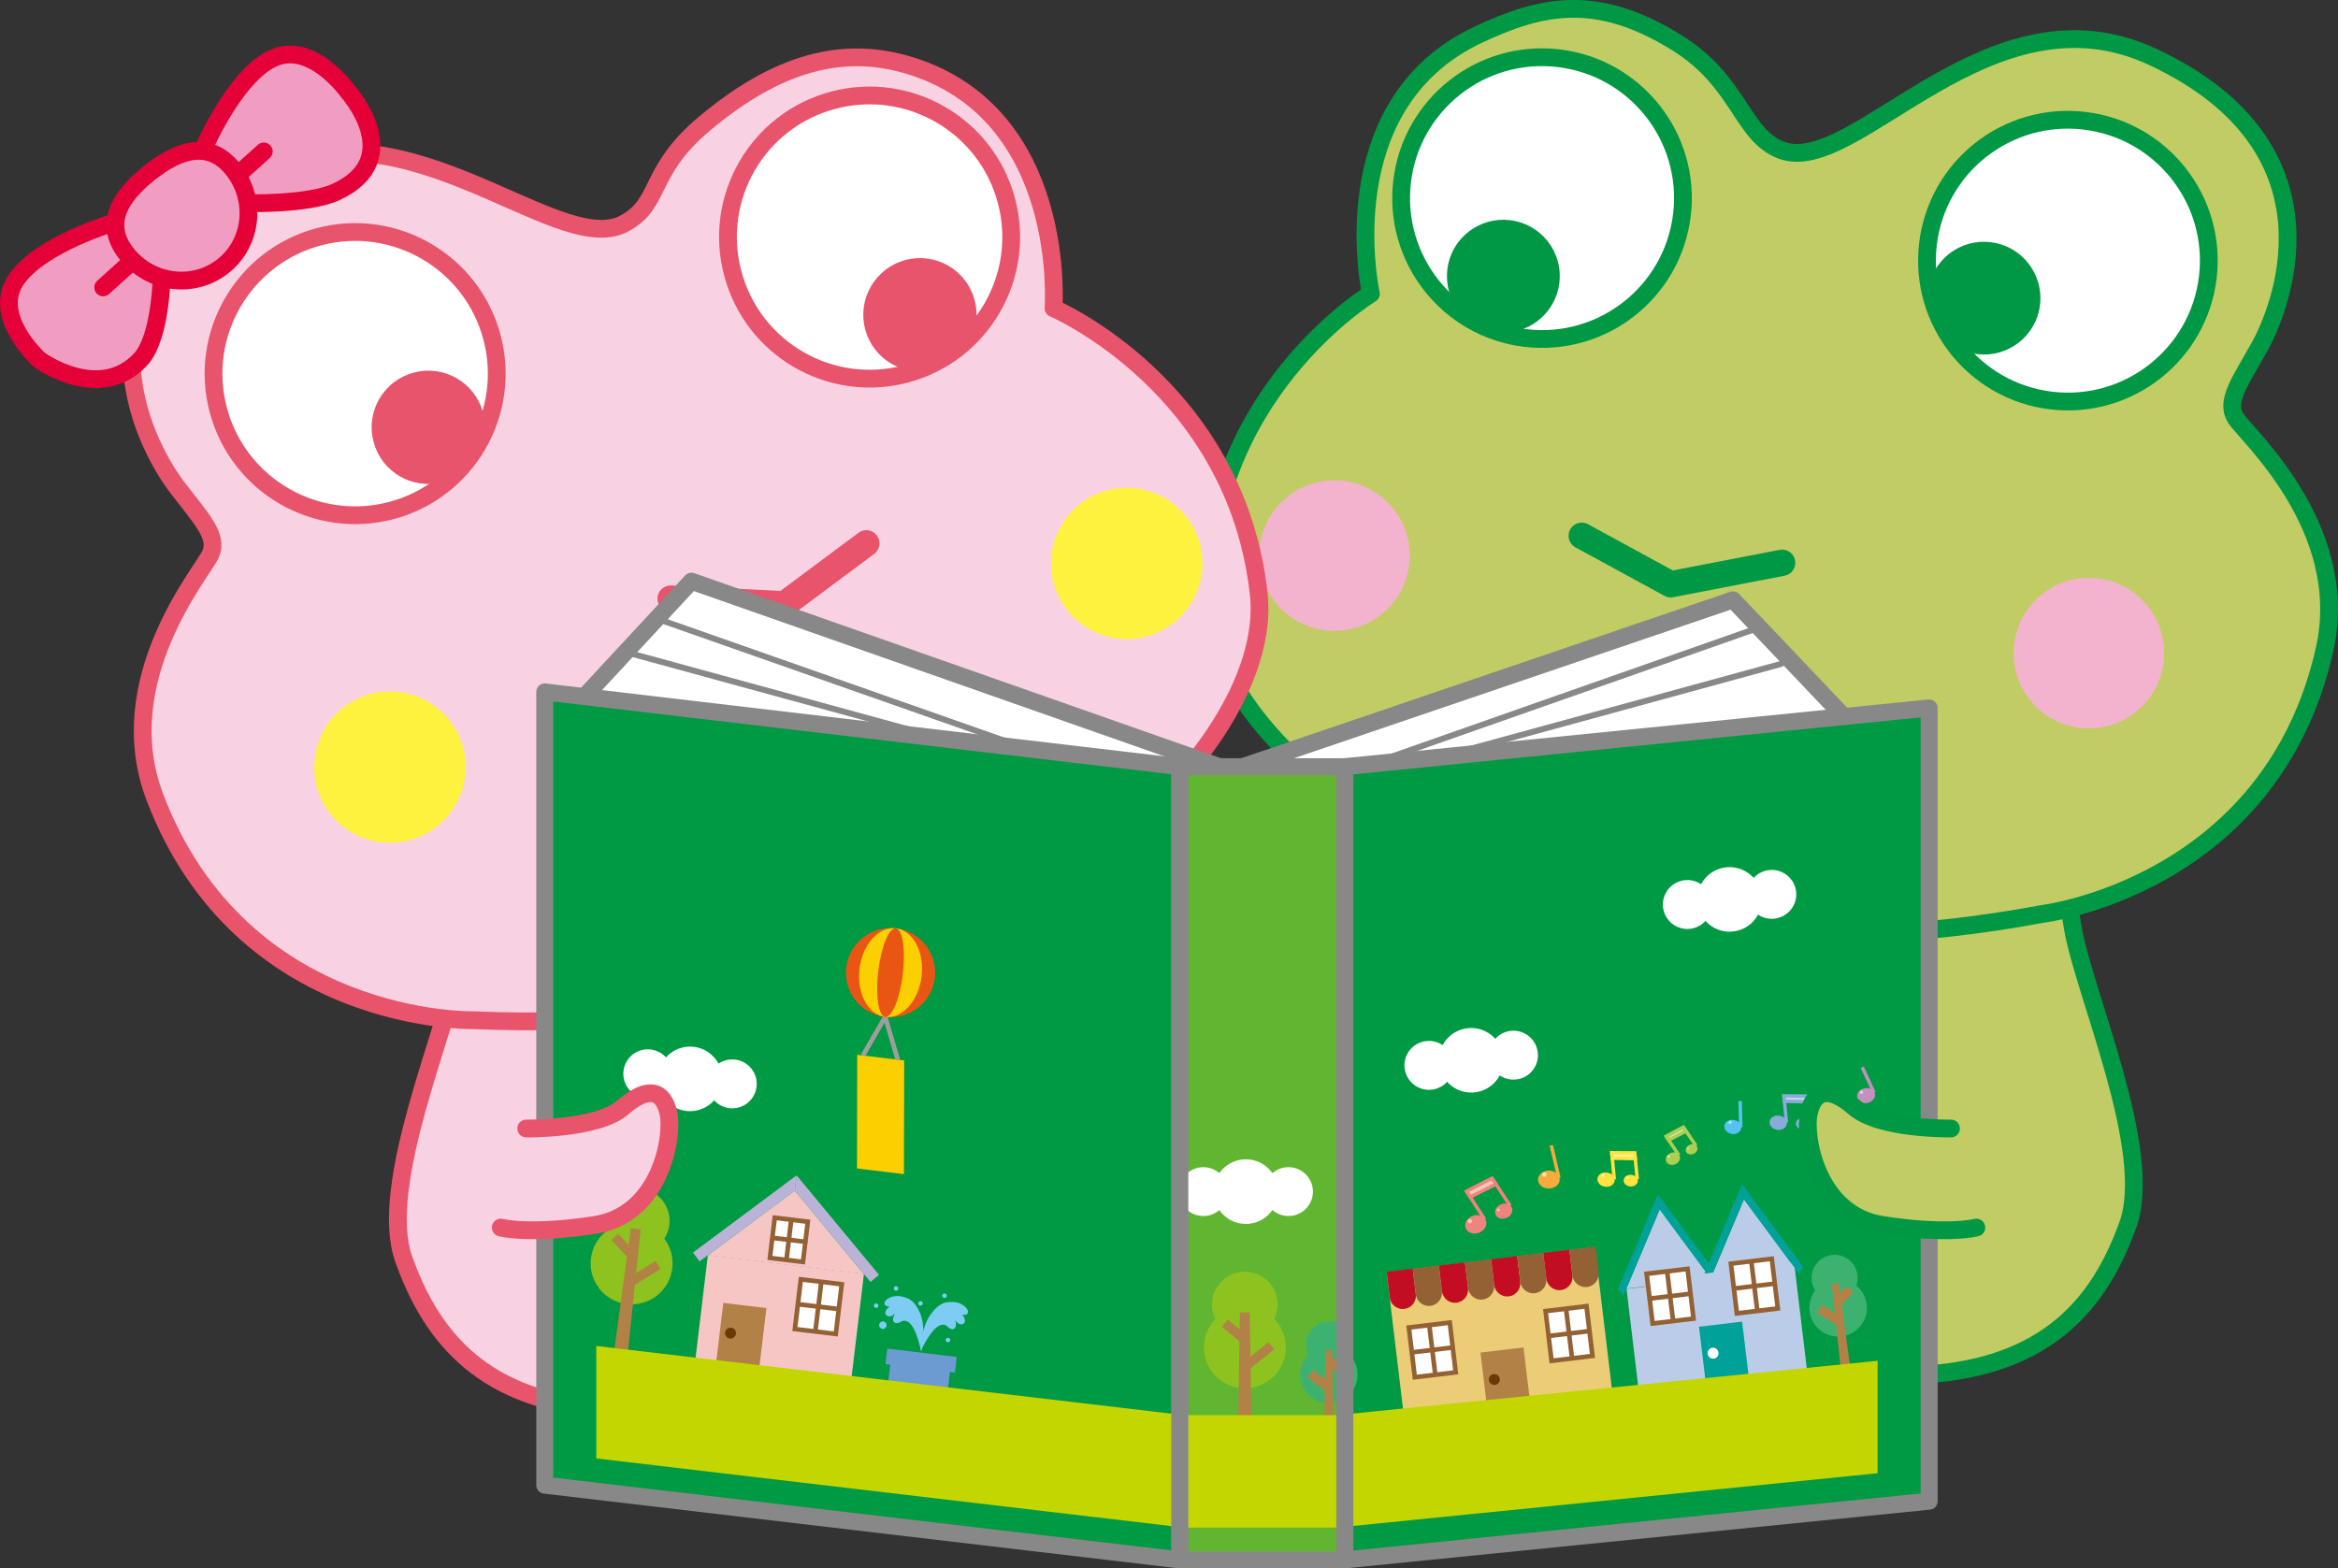 <?xml version="1.0" encoding="utf-8"?>
<!-- Generator: Adobe Illustrator 25.2.1, SVG Export Plug-In . SVG Version: 6.00 Build 0)  -->
<svg version="1.1" id="レイヤー_1" xmlns="http://www.w3.org/2000/svg" xmlns:xlink="http://www.w3.org/1999/xlink" x="0px"
	 y="0px" viewBox="0 0 326.34 218.97" style="enable-background:new 0 0 326.34 218.97;" xml:space="preserve">
<rect x="0" y="0" width="326.34" height="218.97" fill="#333333" stroke="none"/>
<style type="text/css">
	.st0{fill:#C1CC65;stroke:#009844;stroke-width:2.482;stroke-linecap:round;stroke-linejoin:round;}
	.st1{fill:#F8D2E2;stroke:#E8546B;stroke-width:2.482;stroke-linecap:round;stroke-linejoin:round;}
	.st2{fill:#FFFFFF;stroke:#009844;stroke-width:2.482;stroke-linecap:round;stroke-linejoin:round;}
	.st3{fill:#009844;stroke:#009844;stroke-width:2.482;stroke-linecap:round;stroke-linejoin:round;}
	.st4{fill:#F3B3CF;}
	.st5{fill:none;stroke:#009844;stroke-width:3.675;stroke-linecap:round;stroke-linejoin:round;}
	.st6{fill:#FFFFFF;stroke:#E8546B;stroke-width:2.482;stroke-linecap:round;stroke-linejoin:round;}
	.st7{fill:#E8546B;stroke:#E8546B;stroke-width:2.482;stroke-linecap:round;stroke-linejoin:round;}
	.st8{fill:#FFF23F;}
	.st9{fill:none;stroke:#E8546B;stroke-width:3.675;stroke-linecap:round;stroke-linejoin:round;}
	.st10{fill:#F09DC1;stroke:#E50038;stroke-width:2.482;stroke-linecap:round;stroke-linejoin:round;}
	.st11{fill:none;stroke:#E50038;stroke-width:2.482;stroke-linecap:round;stroke-linejoin:round;}
	.st12{fill:#FFFFFF;stroke:#888888;stroke-width:2.376;stroke-linecap:round;stroke-linejoin:round;}
	.st13{fill:none;stroke:#888888;stroke-width:0.838;stroke-linecap:round;stroke-linejoin:round;}
	.st14{fill:#60B630;}
	.st15{fill:#009944;stroke:#888888;stroke-width:2.376;stroke-linecap:round;stroke-linejoin:round;}
	.st16{fill:#F6C6C5;}
	.st17{fill:#BBB3D7;}
	.st18{fill:#FFFFFF;}
	.st19{fill:#946134;}
	.st20{fill:#B28146;}
	.st21{fill:#6A3906;}
	.st22{fill:#7DCCF3;}
	.st23{fill:#6C9BD2;}
	.st24{fill:#FCCF00;}
	.st25{fill:#9E9E9F;}
	.st26{fill:#E95513;}
	.st27{fill:#8DC21F;}
	.st28{fill:#EACD76;}
	.st29{fill:#C30D23;}
	.st30{fill:#3DB270;}
	.st31{fill:#BBCCE9;}
	.st32{fill:#00A199;}
	.st33{fill:#EE847D;}
	.st34{fill:#F7C6BD;}
	.st35{fill:#FFE33F;}
	.st36{fill:#FFF19F;}
	.st37{fill:#88ABDA;}
	.st38{fill:#C4D5ED;}
	.st39{fill:#AACF52;}
	.st40{fill:#D4E7A9;}
	.st41{fill:#F5AC3C;}
	.st42{fill:#FCE1B9;}
	.st43{fill:#C490BF;}
	.st44{fill:#E2C8DF;}
	.st45{fill:#54C3F1;}
	.st46{fill:#AAE1F8;}
	.st47{fill:#C3D600;}
	.st48{fill:none;stroke:#888888;stroke-width:2.376;stroke-linecap:round;stroke-linejoin:round;}
</style>
<g>
	<path class="st0" d="M286.23,110.98c0,0,1.54,9.24,3.08,18.47c1.54,9.24,11.44,31.17,7.7,41.55c-3.51,9.71-10,19.24-26.93,20.78
		c-16.93,1.54-36.17-2.31-42.32-12.31c-6.16-10-1.65-54.16-1.65-54.16L286.23,110.98z"/>
	<path class="st1" d="M67.15,115.84c0,0-1.54,9.23-3.08,18.47c-1.54,9.24-11.45,31.17-7.69,41.56c3.5,9.71,10,19.24,26.93,20.78
		c16.93,1.54,36.17-2.31,42.32-12.31c6.16-10,1.65-54.16,1.65-54.16L67.15,115.84z"/>
	<g>
		<g>
			<g>
				<path class="st0" d="M285.05,127.6c0,0,31.93-3.79,39.41-36.89c3.85-17.06-10.99-30.05-12.42-32.36c-1.43-2.3,0.6-5.04,3.3-9.84
					c2.7-4.79,12.61-27.67-14.79-40.54C277.62-2.8,259,24.76,248.71,20.99c-5.62-2.06-5.77-9.51-14.67-15.04
					c-11.21-6.96-18.93-5.24-27.74-1.09c-20.8,9.81-14.95,36.15-14.95,36.15s-23.56,14.32-22.63,43.34
					C169.43,106.78,214.21,140.81,285.05,127.6z"/>
				<path class="st2" d="M234.77,29.98c-1.29,10.79-11.07,18.49-21.85,17.21c-10.78-1.28-18.49-11.06-17.21-21.86
					c1.28-10.78,11.07-18.49,21.85-17.2C228.35,9.41,236.05,19.2,234.77,29.98z"/>
				<path class="st2" d="M308.17,38.71c-1.29,10.78-11.07,18.49-21.85,17.21c-10.78-1.28-18.49-11.07-17.21-21.86
					c1.28-10.78,11.06-18.49,21.85-17.2C301.75,18.14,309.45,27.93,308.17,38.71z"/>
				<path class="st3" d="M283.52,42.41c-0.43,3.64-3.74,6.23-7.37,5.8c-3.64-0.43-6.24-3.73-5.81-7.37c0.43-3.64,3.73-6.23,7.38-5.8
					C281.35,35.48,283.95,38.77,283.52,42.41z"/>
				<path class="st3" d="M216.43,39.33c-0.43,3.64-3.73,6.24-7.37,5.81c-3.64-0.43-6.24-3.73-5.81-7.37
					c0.43-3.64,3.73-6.23,7.37-5.8C214.26,32.4,216.86,35.69,216.43,39.33z"/>
				<path class="st4" d="M196.7,78.8c-0.69,5.76-5.91,9.88-11.68,9.2c-5.76-0.69-9.88-5.92-9.19-11.68
					c0.68-5.76,5.91-9.88,11.67-9.19C193.27,67.82,197.39,73.04,196.7,78.8z"/>
				<path class="st4" d="M302,92.42c-0.68,5.76-5.91,9.88-11.67,9.19c-5.76-0.69-9.88-5.91-9.19-11.67
					c0.69-5.77,5.91-9.88,11.67-9.2C298.57,81.43,302.69,86.65,302,92.42z"/>
				<polyline class="st5" points="220.78,74.8 233.2,81.57 248.75,78.57 				"/>
			</g>
		</g>
	</g>
	<g>
		<g>
			<path class="st1" d="M66.06,142.43c0,0-32.31,0.75-44.44-31.13c-6.25-16.43,6.68-31.46,7.78-33.95c1.1-2.49-1.31-4.93-4.67-9.32
				c-3.36-4.38-16.46-25.75,8.97-42.43c21.3-13.97,43.72,10.82,53.43,5.61c5.3-2.84,3.17-7.23,11.25-13.99
				c10.17-8.51,19.32-10.94,28.67-8.05c22.08,6.82,20,33.86,20,33.86s25.46,10.92,28.65,39.92
				C178.16,105.34,138.42,145.54,66.06,142.43z"/>
			<path class="st6" d="M102.28,38.16C105.08,48.72,115.9,55,126.45,52.2c10.55-2.8,16.83-13.63,14.03-24.18
				c-2.8-10.54-13.63-16.83-24.18-14.03C105.75,16.79,99.47,27.62,102.28,38.16z"/>
			<path class="st6" d="M30.47,57.24c2.8,10.55,13.63,16.83,24.18,14.03c10.54-2.8,16.83-13.63,14.02-24.19
				c-2.8-10.54-13.63-16.83-24.18-14.02C33.95,35.87,27.67,46.7,30.47,57.24z"/>
			<path class="st7" d="M53.34,61.37c0.94,3.56,4.6,5.68,8.15,4.73c3.56-0.95,5.68-4.6,4.74-8.16c-0.95-3.56-4.6-5.68-8.16-4.72
				C54.51,54.16,52.39,57.81,53.34,61.37z"/>
			<path class="st7" d="M121.96,45.66c0.94,3.55,4.6,5.68,8.16,4.73c3.56-0.94,5.68-4.6,4.73-8.16c-0.94-3.56-4.59-5.68-8.15-4.73
				C123.14,38.45,121.02,42.1,121.96,45.66z"/>
			<path class="st8" d="M147.06,81.36c1.5,5.63,7.29,8.99,12.92,7.5c5.64-1.5,9-7.29,7.5-12.92c-1.5-5.64-7.28-8.99-12.92-7.49
				C148.92,69.94,145.56,75.72,147.06,81.36z"/>
			<path class="st8" d="M44.22,109.81c1.5,5.64,7.28,8.99,12.92,7.49c5.64-1.5,8.99-7.28,7.5-12.92c-1.5-5.64-7.28-8.99-12.92-7.5
				C46.07,98.39,42.72,104.17,44.22,109.81z"/>
			<polyline class="st9" points="120.92,75.86 109.51,84.36 93.61,83.58 			"/>
		</g>
		<g>
			<path class="st10" d="M48.56,12.77c0,0-5.21-7.35-10.7-4.52c-5.49,2.82-9.74,13.18-9.74,13.18l6.08,6.93c0,0,8.77,0.26,12.7-1.56
				C56.97,22.15,48.56,12.77,48.56,12.77z"/>
			<path class="st10" d="M5.51,50.25c0,0-6.71-6-3.3-11.13c3.42-5.14,14.18-8.2,14.18-8.2l6.21,6.81c0,0-0.02,9.28-2.98,12.45
				C13.87,56.34,5.51,50.25,5.51,50.25z"/>
			<path class="st10" d="M17.69,35.46c3.33,4.19,9.36,4.95,13.46,1.68c4.1-3.26,4.72-9.3,1.38-13.5c-3.33-4.19-7.61-2.74-11.71,0.52
				C16.72,27.43,14.35,31.27,17.69,35.46z"/>
			<line class="st11" x1="36.82" y1="21.14" x2="33.34" y2="24.27"/>
			<line class="st11" x1="17.87" y1="36.99" x2="14.4" y2="40.12"/>
		</g>
	</g>
	<g>
		<g>
			<polygon class="st12" points="77.5,101.64 96.51,81.14 171.81,107.6 241.89,83.75 263.14,106.11 169.95,116.55 			"/>
			<line class="st13" x1="91.67" y1="86.36" x2="166.97" y2="112.82"/>
			<line class="st13" x1="87.94" y1="91.2" x2="166.97" y2="112.82"/>
			<line class="st13" x1="244.87" y1="87.85" x2="169.57" y2="114.31"/>
			<line class="st13" x1="248.6" y1="92.69" x2="169.57" y2="114.31"/>
		</g>
		<g>
			<rect x="164.68" y="107.04" class="st14" width="23.03" height="110.74"/>
			<polygon class="st15" points="269.27,209.58 187.71,217.78 187.71,107.04 269.27,98.84 			"/>
			<polygon class="st15" points="164.68,217.78 76.04,207.34 76.04,96.6 164.68,107.04 			"/>
		</g>
		<g>
			<g>
				<g>
					
						<rect x="101.23" y="173.1" transform="matrix(0.119 -0.993 0.993 0.119 -86.928 270.161)" class="st16" width="15.12" height="21.94"/>
					<polygon class="st16" points="120.58,177.87 98.8,175.25 110.94,166.23 					"/>
				</g>
				<polygon class="st17" points="121.51,178.97 110.94,166.23 111.19,164.09 122.69,177.98 				"/>
				<polygon class="st17" points="97.64,176.1 110.94,166.23 111.19,164.09 96.73,174.87 				"/>
				<g>
					<g>
						
							<rect x="110.73" y="179.55" transform="matrix(0.119 -0.993 0.993 0.119 -80.456 274.212)" class="st18" width="6.99" height="5.75"/>
						<path class="st19" d="M116.94,186.59l-6.35-0.76l0.91-7.58l6.35,0.77L116.94,186.59L116.94,186.59z M111.31,185.27l5.07,0.61
							l0.76-6.3l-5.07-0.61L111.31,185.27L111.31,185.27z"/>
					</g>
					<polygon class="st19" points="114.13,185.93 113.49,185.85 114.32,178.91 114.96,178.99 114.13,185.93 					"/>
					<g>
						<line class="st18" x1="111.37" y1="182.08" x2="117.08" y2="182.76"/>
						<polygon class="st19" points="117.04,183.08 111.33,182.4 111.41,181.76 117.12,182.44 117.04,183.08 						"/>
					</g>
				</g>
				<g>
					<g>
						
							<rect x="107.28" y="170.77" transform="matrix(0.119 -0.993 0.993 0.119 -74.896 261.741)" class="st18" width="5.65" height="4.65"/>
						<path class="st19" d="M112.36,176.53l-5.25-0.63l0.75-6.25l5.25,0.63L112.36,176.53L112.36,176.53z M107.82,175.34l3.98,0.48
							l0.6-4.97l-3.98-0.48L107.82,175.34L107.82,175.34z"/>
					</g>
					<polygon class="st19" points="110.09,175.94 109.45,175.86 110.12,170.25 110.77,170.33 110.09,175.94 					"/>
					<g>
						<line class="st18" x1="107.8" y1="172.82" x2="112.41" y2="173.37"/>
						<polygon class="st19" points="112.38,173.69 107.76,173.14 107.84,172.49 112.45,173.05 112.38,173.69 						"/>
					</g>
				</g>
				
					<rect x="99.1" y="183.63" transform="matrix(0.119 -0.993 0.993 0.119 -94.214 267.104)" class="st20" width="8.71" height="6.06"/>
				<path class="st21" d="M101.2,186.03c0.05-0.42,0.44-0.72,0.86-0.67c0.42,0.05,0.72,0.43,0.66,0.85
					c-0.05,0.42-0.43,0.72-0.85,0.67C101.45,186.82,101.15,186.45,101.2,186.03z"/>
			</g>
			<path class="st22" d="M128.58,188.7c-0.46-2.14-1.35-4.9-2.79-4.21c-0.48,0.44-1.66,0.36-0.87-1.11
				c-0.91,0.97-2.08-0.03-0.75-0.95c-1.71-0.14-0.11-2.03,2.03-1.34c0.58,0.19,1.46,0.39,2.24,2.28
				C129.21,185.26,128.84,187.73,128.58,188.7z"/>
			<path class="st22" d="M128.52,188.6c0.96-1.97,2.47-4.44,3.71-3.43c0.37,0.55,1.53,0.74,1.11-0.87c0.65,1.16,2.03,0.46,0.96-0.75
				c1.69,0.28,0.59-1.94-1.65-1.78c-0.61,0.04-1.51,0.04-2.71,1.68C128.72,185.11,128.5,187.6,128.52,188.6z"/>
			<path class="st22" d="M123.75,185.07c-0.04,0.29-0.3,0.49-0.58,0.46c-0.29-0.04-0.49-0.29-0.46-0.58
				c0.04-0.29,0.3-0.49,0.58-0.46C123.58,184.52,123.79,184.78,123.75,185.07z"/>
			<path class="st22" d="M125.38,179.92c-0.02,0.18-0.18,0.3-0.35,0.28c-0.17-0.03-0.3-0.18-0.28-0.36c0.02-0.18,0.18-0.3,0.36-0.28
				C125.27,179.59,125.4,179.75,125.38,179.92z"/>
			<path class="st22" d="M122.61,182.32c-0.02,0.17-0.18,0.3-0.35,0.28c-0.17-0.02-0.3-0.18-0.28-0.35c0.02-0.18,0.18-0.3,0.35-0.28
				C122.5,181.98,122.62,182.14,122.61,182.32z"/>
			<path class="st22" d="M132.63,187.12c-0.02,0.17-0.18,0.3-0.35,0.28c-0.17-0.02-0.3-0.18-0.28-0.35c0.02-0.18,0.18-0.3,0.35-0.28
				C132.53,186.78,132.65,186.94,132.63,187.12z"/>
			<path class="st22" d="M132.16,180.93c-0.02,0.17-0.18,0.3-0.36,0.28c-0.18-0.02-0.3-0.18-0.28-0.35c0.02-0.18,0.18-0.3,0.35-0.28
				C132.05,180.59,132.18,180.75,132.16,180.93z"/>
			<path class="st22" d="M128.8,182c-0.02,0.18-0.18,0.3-0.35,0.28c-0.17-0.02-0.3-0.18-0.28-0.35c0.02-0.17,0.18-0.3,0.35-0.28
				C128.7,181.67,128.82,181.83,128.8,182z"/>
			<g>
				
					<rect x="126.66" y="188.22" transform="matrix(0.119 -0.993 0.993 0.119 -78.069 296.87)" class="st23" width="3.17" height="8.4"/>
				
					<rect x="127.45" y="185.06" transform="matrix(0.119 -0.993 0.993 0.119 -75.344 294.99)" class="st23" width="2.19" height="9.77"/>
			</g>
			<g>
				<polygon class="st24" points="119.62,163.13 126.17,163.92 126.21,148.05 119.65,147.26 				"/>
				<polygon class="st25" points="125,148.03 123.46,142.79 120.73,147.52 120.17,147.19 123.66,141.16 125.62,147.85 125,148.03 
									"/>
				<g>
					<path class="st26" d="M130.49,136.53c-0.41,3.42-3.51,5.85-6.93,5.44c-3.41-0.41-5.85-3.51-5.44-6.92
						c0.41-3.42,3.51-5.85,6.92-5.44C128.46,130.02,130.9,133.12,130.49,136.53z"/>
					<path class="st24" d="M128.64,136.31c-0.41,3.42-2.69,5.95-5.08,5.66c-2.39-0.29-4-3.29-3.59-6.71
						c0.41-3.41,2.68-5.95,5.08-5.66C127.44,129.89,129.05,132.9,128.64,136.31z"/>
					<path class="st26" d="M126.02,135.99c-0.41,3.42-1.51,6.09-2.46,5.98c-0.94-0.11-1.38-2.97-0.97-6.39
						c0.41-3.41,1.51-6.09,2.45-5.97C125.99,129.72,126.43,132.58,126.02,135.99z"/>
				</g>
			</g>
			<g>
				<path class="st18" d="M93.81,150.32c-0.23,1.87-1.92,3.2-3.8,2.98c-1.87-0.22-3.21-1.93-2.98-3.8c0.23-1.87,1.92-3.21,3.79-2.98
					C92.7,146.74,94.04,148.44,93.81,150.32z"/>
				<path class="st18" d="M105.6,151.73c-0.23,1.87-1.93,3.21-3.8,2.98c-1.87-0.23-3.21-1.92-2.98-3.8c0.22-1.87,1.92-3.2,3.8-2.98
					C104.49,148.16,105.83,149.86,105.6,151.73z"/>
				<path class="st18" d="M100.79,151.16c-0.3,2.47-2.54,4.23-5.01,3.94c-2.47-0.29-4.24-2.54-3.94-5.01
					c0.29-2.47,2.54-4.23,5.01-3.94C99.33,146.44,101.09,148.68,100.79,151.16z"/>
			</g>
			<g>
				<path class="st27" d="M93.84,177.06c-0.37,3.14-3.22,5.37-6.36,5c-3.14-0.37-5.38-3.22-5-6.36c0.38-3.14,3.23-5.38,6.36-5
					C91.98,171.08,94.22,173.92,93.84,177.06z"/>
				<path class="st27" d="M93.43,170.99c-0.3,2.51-2.59,4.31-5.11,4.01c-2.51-0.3-4.31-2.59-4.01-5.1c0.3-2.52,2.59-4.31,5.1-4.01
					C91.94,166.19,93.74,168.47,93.43,170.99z"/>
				<polygon class="st20" points="87.61,189.14 85.68,188.91 88.06,171.47 89.42,171.63 				"/>
				<polygon class="st20" points="87.82,175.77 85.34,173.12 86.28,172.25 88.76,174.9 87.82,175.77 				"/>
				<polygon class="st20" points="88.18,179.65 87.5,178.55 91.52,176.05 92.2,177.15 88.18,179.65 				"/>
			</g>
		</g>
		<g>
			<g>
				<g>
					
						<rect x="194.72" y="175.73" transform="matrix(0.993 -0.119 0.119 0.993 -20.723 26.272)" class="st28" width="29.28" height="21.44"/>
				</g>
				<g>
					<g>
						
							<rect x="216.13" y="182.68" transform="matrix(0.993 -0.119 0.119 0.993 -20.63 27.433)" class="st18" width="5.75" height="6.99"/>
						<path class="st19" d="M222.64,189.58l-6.35,0.76l-0.91-7.58l6.35-0.76L222.64,189.58L222.64,189.58z M216.85,189.63l5.07-0.61
							l-0.76-6.3l-5.07,0.61L216.85,189.63L216.85,189.63z"/>
					</g>
					<polygon class="st19" points="219.74,189.6 219.11,189.68 218.27,182.74 218.91,182.66 219.74,189.6 					"/>
					<g>
						<line class="st18" x1="216.16" y1="186.52" x2="221.86" y2="185.83"/>
						<polygon class="st19" points="221.9,186.15 216.19,186.83 216.12,186.2 221.82,185.51 221.9,186.15 						"/>
					</g>
				</g>
				<g>
					<g>
						
							<rect x="197.04" y="184.97" transform="matrix(0.993 -0.119 0.119 0.993 -21.039 25.174)" class="st18" width="5.75" height="6.99"/>
						<path class="st19" d="M203.55,191.87l-6.35,0.76l-0.91-7.58l6.35-0.76L203.55,191.87L203.55,191.87z M197.76,191.92l5.07-0.61
							l-0.75-6.3l-5.07,0.61L197.76,191.92L197.76,191.92z"/>
					</g>
					<polygon class="st19" points="200.66,191.9 200.02,191.97 199.18,185.03 199.82,184.96 200.66,191.9 					"/>
					<g>
						<line class="st18" x1="202.77" y1="188.12" x2="197.06" y2="188.81"/>
						<polygon class="st19" points="202.81,188.44 197.1,189.12 197.02,188.49 202.74,187.8 202.81,188.44 						"/>
					</g>
				</g>
				
					<rect x="207.13" y="188.41" transform="matrix(0.993 -0.119 0.119 0.993 -21.454 26.39)" class="st20" width="6.05" height="8.71"/>
				<path class="st21" d="M207.82,192.68c-0.05-0.42,0.25-0.8,0.67-0.85c0.42-0.05,0.8,0.25,0.85,0.67c0.05,0.42-0.25,0.8-0.66,0.85
					C208.25,193.4,207.87,193.1,207.82,192.68z"/>
			</g>
			<path class="st29" d="M197.19,177.11l0.43,3.59c0.12,1-0.6,1.92-1.6,2.04c-1,0.12-1.92-0.6-2.04-1.6l-0.43-3.59L197.19,177.11z"
				/>
			<path class="st19" d="M200.83,176.68l0.43,3.59c0.12,1-0.6,1.92-1.6,2.04c-1,0.12-1.92-0.6-2.04-1.6l-0.43-3.59L200.83,176.68z"
				/>
			<path class="st29" d="M204.48,176.24l0.43,3.59c0.12,1-0.6,1.92-1.6,2.04c-1,0.13-1.92-0.6-2.04-1.6l-0.43-3.59L204.48,176.24z"
				/>
			<path class="st19" d="M208.12,175.8l0.43,3.59c0.12,1-0.6,1.92-1.6,2.04c-1,0.12-1.92-0.6-2.04-1.6l-0.43-3.59L208.12,175.8z"/>
			<path class="st29" d="M211.77,175.36l0.43,3.59c0.12,1-0.6,1.92-1.6,2.04c-1,0.12-1.92-0.6-2.04-1.6l-0.43-3.59L211.77,175.36z"
				/>
			<path class="st19" d="M215.41,174.92l0.43,3.59c0.12,1-0.6,1.92-1.6,2.04c-1,0.12-1.92-0.6-2.04-1.61l-0.43-3.59L215.41,174.92z"
				/>
			<path class="st29" d="M219.06,174.48l0.43,3.59c0.12,1-0.61,1.92-1.61,2.04c-1,0.12-1.92-0.6-2.04-1.6l-0.43-3.59L219.06,174.48z
				"/>
			<path class="st19" d="M222.7,174.05l0.43,3.59c0.12,1-0.6,1.92-1.6,2.04c-1.01,0.12-1.92-0.6-2.04-1.6l-0.43-3.59L222.7,174.05z"
				/>
		</g>
		<g>
			<path class="st30" d="M252.59,183.06c0.26,2.2,2.26,3.77,4.46,3.51c2.2-0.27,3.77-2.26,3.51-4.46c-0.27-2.2-2.27-3.77-4.47-3.51
				C253.89,178.86,252.33,180.85,252.59,183.06z"/>
			<path class="st30" d="M252.88,178.8c0.21,1.77,1.82,3.02,3.58,2.81c1.76-0.21,3.03-1.81,2.81-3.58
				c-0.21-1.77-1.81-3.03-3.58-2.82C253.93,175.43,252.67,177.03,252.88,178.8z"/>
			<polygon class="st20" points="256.97,191.53 258.32,191.37 256.65,179.13 255.69,179.25 			"/>
			<polygon class="st20" points="256.96,182.29 256.02,181.41 257.75,179.55 258.7,180.43 256.96,182.29 			"/>
			<polygon class="st20" points="256.47,185.04 253.64,183.28 254.32,182.19 257.15,183.94 256.47,185.04 			"/>
		</g>
		<g>
			<g>
				<g>
					
						<rect x="227.88" y="179.14" transform="matrix(0.993 -0.119 0.119 0.993 -20.57 29.173)" class="st31" width="11.84" height="15.12"/>
					<polygon class="st31" points="238.78,178.48 227.02,179.9 231.66,168.85 					"/>
				</g>
				<polygon class="st32" points="239.46,179.39 231.66,168.85 231.4,166.72 239.89,178.22 				"/>
				<polygon class="st32" points="226.58,180.93 231.66,168.85 231.4,166.72 225.88,179.9 				"/>
				<g>
					<polygon class="st31" points="250.54,177.07 238.78,178.48 243.42,167.44 					"/>
				</g>
				<polygon class="st32" points="238.33,179.52 243.42,167.44 243.16,165.3 237.63,178.48 				"/>
			</g>
			
				<rect x="235.71" y="177.09" transform="matrix(0.993 -0.119 0.119 0.993 -20.337 30.372)" class="st31" width="15.74" height="15.99"/>
			<polygon class="st32" points="251.22,177.98 243.42,167.44 243.16,165.3 251.65,176.8 			"/>
			<g>
				<g>
					
						<rect x="242" y="176.05" transform="matrix(0.993 -0.119 0.119 0.993 -19.613 30.392)" class="st18" width="5.75" height="6.99"/>
					<path class="st19" d="M248.5,182.96l-6.35,0.76l-0.91-7.58l6.35-0.76L248.5,182.96L248.5,182.96z M242.72,183l5.07-0.61
						l-0.76-6.3l-5.07,0.61L242.72,183L242.72,183z"/>
				</g>
				<polygon class="st19" points="245.61,182.98 244.97,183.05 244.13,176.11 244.77,176.04 245.61,182.98 				"/>
				<g>
					<line class="st18" x1="242.02" y1="179.89" x2="247.72" y2="179.2"/>
					<polygon class="st19" points="247.77,179.52 242.06,180.21 241.98,179.57 247.69,178.89 247.77,179.52 					"/>
				</g>
			</g>
			<g>
				<g>
					
						<rect x="230.24" y="177.46" transform="matrix(0.993 -0.119 0.119 0.993 -19.858 28.994)" class="st18" width="5.75" height="6.99"/>
					<path class="st19" d="M236.74,184.37l-6.35,0.76l-0.91-7.58l6.35-0.76L236.74,184.37L236.74,184.37z M230.96,184.42l5.07-0.61
						l-0.76-6.3l-5.07,0.61L230.96,184.42L230.96,184.42z"/>
				</g>
				<polygon class="st19" points="233.85,184.39 233.21,184.47 232.38,177.52 233.02,177.45 233.85,184.39 				"/>
				<g>
					<line class="st18" x1="230.26" y1="181.3" x2="235.97" y2="180.61"/>
					<polygon class="st19" points="236.01,180.93 230.3,181.62 230.22,180.98 235.93,180.3 236.01,180.93 					"/>
				</g>
			</g>
			
				<rect x="237.67" y="184.74" transform="matrix(0.993 -0.119 0.119 0.993 -20.84 30.065)" class="st32" width="6.06" height="8.71"/>
			<path class="st18" d="M238.36,189.01c-0.05-0.42,0.25-0.8,0.66-0.85c0.42-0.05,0.8,0.25,0.85,0.67c0.05,0.42-0.25,0.8-0.67,0.85
				C238.79,189.73,238.41,189.44,238.36,189.01z"/>
		</g>
		<g>
			<g>
				<path class="st33" d="M207.41,170.4c0.24,0.65-0.2,1.41-0.98,1.7c-0.78,0.29-1.62,0.01-1.86-0.64c-0.25-0.65,0.2-1.41,0.98-1.7
					C206.34,169.46,207.17,169.75,207.41,170.4z"/>
				<polygon class="st33" points="207.03,170.37 204.49,166.44 204.9,166.18 207.43,170.1 207.03,170.37 				"/>
				<path class="st33" d="M211.03,168.6c0.22,0.52-0.11,1.16-0.74,1.43c-0.63,0.27-1.32,0.06-1.54-0.46
					c-0.22-0.52,0.11-1.16,0.74-1.43C210.12,167.88,210.81,168.08,211.03,168.6z"/>
				<polygon class="st33" points="210.59,168.48 208.05,164.61 208.45,164.35 210.99,168.22 210.59,168.48 				"/>
				<g>
					<polygon class="st34" points="204.69,166.32 208.25,164.48 208.8,165.32 205.22,167.11 					"/>
					<path class="st33" d="M205.13,167.42l-0.79-1.19l3.99-2.05l0.82,1.24L205.13,167.42L205.13,167.42z M205.04,166.41l0.26,0.39
						l3.15-1.57l-0.28-0.43L205.04,166.41L205.04,166.41z"/>
				</g>
				<path class="st34" d="M205.41,170.31c0.1,0.14,0.07,0.33-0.07,0.42c-0.13,0.1-0.32,0.07-0.42-0.06
					c-0.1-0.14-0.07-0.33,0.07-0.42C205.12,170.14,205.31,170.17,205.41,170.31z"/>
				<path class="st34" d="M209.3,168.81c0.06,0.09,0.04,0.21-0.05,0.27c-0.09,0.06-0.21,0.04-0.27-0.05
					c-0.06-0.08-0.04-0.21,0.04-0.27C209.11,168.7,209.23,168.72,209.3,168.81z"/>
			</g>
			<g>
				<path class="st35" d="M225.38,164.84c-0.07,0.55-0.66,0.93-1.33,0.84c-0.67-0.08-1.15-0.6-1.08-1.14
					c0.07-0.55,0.66-0.93,1.33-0.84C224.97,163.78,225.45,164.29,225.38,164.84z"/>
				<polygon class="st35" points="225.56,164.63 225.08,164.68 224.74,160.96 225.22,160.91 225.56,164.63 				"/>
				<path class="st35" d="M228.61,164.91c-0.04,0.45-0.51,0.78-1.06,0.74c-0.55-0.05-0.96-0.45-0.92-0.9
					c0.04-0.45,0.51-0.78,1.05-0.74C228.23,164.06,228.65,164.45,228.61,164.91z"/>
				<polygon class="st35" points="228.77,164.62 228.3,164.66 227.94,160.98 228.41,160.94 228.77,164.62 				"/>
				<g>
					<polygon class="st36" points="224.98,160.93 228.18,160.96 228.25,161.76 225.05,161.69 					"/>
					<path class="st35" d="M228.52,162l-3.69-0.07l-0.13-1.24l3.69,0.03L228.52,162L228.52,162z M225.27,161.46l2.72,0.05
						l-0.03-0.31l-2.71-0.02L225.27,161.46L225.27,161.46z"/>
				</g>
				<path class="st36" d="M224,164.03c0.02,0.13-0.07,0.26-0.2,0.28c-0.13,0.02-0.26-0.07-0.28-0.21c-0.02-0.13,0.07-0.25,0.2-0.27
					C223.85,163.8,223.98,163.9,224,164.03z"/>
				<path class="st36" d="M227.31,164.41c0.01,0.08-0.05,0.16-0.13,0.17c-0.08,0.01-0.17-0.05-0.18-0.13
					c-0.01-0.09,0.05-0.16,0.13-0.18C227.22,164.26,227.3,164.32,227.31,164.41z"/>
			</g>
			<path class="st37" d="M249.41,156.9c-0.07,0.55-0.66,0.93-1.33,0.84c-0.67-0.08-1.15-0.6-1.08-1.15
				c0.07-0.55,0.66-0.93,1.33-0.84C249,155.84,249.49,156.35,249.41,156.9z"/>
			<polygon class="st37" points="249.59,156.69 249.11,156.74 248.77,153.02 249.24,152.98 249.59,156.69 			"/>
			<path class="st37" d="M252.64,156.97c-0.03,0.45-0.51,0.78-1.05,0.73c-0.55-0.04-0.96-0.45-0.92-0.89
				c0.04-0.45,0.5-0.79,1.05-0.74C252.27,156.12,252.68,156.52,252.64,156.97z"/>
			<polygon class="st37" points="252.81,156.68 252.33,156.73 251.97,153.05 252.45,153 252.81,156.68 			"/>
			<g>
				<polygon class="st38" points="249.01,153 252.21,153.02 252.29,153.82 249.09,153.75 				"/>
				<path class="st37" d="M252.55,154.06l-3.69-0.07l-0.13-1.24l3.69,0.03L252.55,154.06L252.55,154.06z M249.3,153.52l2.72,0.05
					l-0.03-0.31l-2.72-0.02L249.3,153.52L249.3,153.52z"/>
			</g>
			<path class="st38" d="M251.34,156.47c0.02,0.08-0.04,0.17-0.13,0.18c-0.09,0.01-0.16-0.05-0.18-0.14
				c-0.01-0.09,0.05-0.16,0.13-0.17C251.25,156.32,251.33,156.38,251.34,156.47z"/>
			<g>
				<path class="st39" d="M234.46,161.38c0.17,0.44-0.12,0.96-0.64,1.17c-0.53,0.21-1.1,0.03-1.27-0.41
					c-0.17-0.44,0.12-0.96,0.64-1.17C233.71,160.76,234.28,160.94,234.46,161.38z"/>
				<polygon class="st39" points="234.13,161.4 232.36,158.78 232.76,158.51 234.53,161.13 234.13,161.4 				"/>
				<path class="st39" d="M236.89,160.11c0.15,0.35-0.06,0.79-0.49,0.98c-0.42,0.19-0.89,0.06-1.05-0.29
					c-0.16-0.35,0.06-0.79,0.48-0.98C236.26,159.63,236.73,159.76,236.89,160.11z"/>
				<polygon class="st39" points="236.52,160.08 234.75,157.49 235.15,157.22 236.92,159.81 236.52,160.08 				"/>
				<g>
					<polygon class="st40" points="232.56,158.64 234.95,157.36 235.33,157.91 232.93,159.17 					"/>
					<path class="st39" d="M232.85,159.48l-0.64-0.93l2.82-1.51l0.65,0.96L232.85,159.48L232.85,159.48z M232.91,158.73l0.09,0.14
						l1.98-1.04l-0.11-0.16L232.91,158.73L232.91,158.73z"/>
				</g>
				<path class="st40" d="M233.09,161.34c0.07,0.09,0.05,0.22-0.04,0.29c-0.09,0.07-0.22,0.05-0.29-0.04
					c-0.07-0.09-0.05-0.22,0.04-0.29C232.9,161.23,233.02,161.25,233.09,161.34z"/>
				<path class="st40" d="M235.71,160.27c0.05,0.06,0.03,0.14-0.02,0.19c-0.06,0.05-0.14,0.03-0.18-0.02
					c-0.04-0.06-0.03-0.14,0.03-0.19C235.59,160.21,235.67,160.22,235.71,160.27z"/>
			</g>
			<g>
				<path class="st41" d="M217.71,164.66c0.01,0.69-0.67,1.26-1.5,1.27c-0.84,0.01-1.52-0.54-1.53-1.23
					c-0.01-0.69,0.66-1.26,1.5-1.28C217.01,163.42,217.7,163.97,217.71,164.66z"/>
				<polygon class="st41" points="217.36,164.5 216.3,159.95 216.77,159.85 217.83,164.39 217.36,164.5 				"/>
				<path class="st42" d="M215.86,163.9c0.04,0.16-0.04,0.33-0.21,0.37c-0.16,0.04-0.33-0.04-0.38-0.21
					c-0.05-0.16,0.05-0.33,0.21-0.37C215.64,163.64,215.81,163.73,215.86,163.9z"/>
			</g>
			<g>
				<path class="st43" d="M261.7,152.69c0.12,0.56-0.33,1.14-1.01,1.29c-0.68,0.15-1.33-0.19-1.46-0.75
					c-0.12-0.57,0.33-1.14,1.01-1.29C260.92,151.79,261.57,152.12,261.7,152.69z"/>
				<polygon class="st43" points="261.35,152.63 259.72,149.1 260.15,148.89 261.79,152.43 261.35,152.63 				"/>
				<path class="st44" d="M260.05,152.37c0.06,0.12,0.02,0.27-0.11,0.34c-0.12,0.07-0.27,0.02-0.34-0.1
					c-0.06-0.12-0.02-0.28,0.1-0.34C259.84,152.2,259.99,152.25,260.05,152.37z"/>
			</g>
			<g>
				<path class="st45" d="M243.03,157.56c-0.11,0.53-0.71,0.87-1.36,0.74c-0.64-0.12-1.08-0.66-0.97-1.19
					c0.1-0.54,0.71-0.86,1.36-0.74C242.7,156.49,243.13,157.03,243.03,157.56z"/>
				<polygon class="st45" points="243.22,157.37 242.74,157.38 242.65,153.72 243.13,153.71 243.22,157.37 				"/>
				<path class="st46" d="M241.73,156.67c0,0.13-0.09,0.25-0.22,0.26c-0.13,0.01-0.25-0.09-0.26-0.22
					c-0.01-0.13,0.09-0.24,0.22-0.25C241.61,156.44,241.72,156.54,241.73,156.67z"/>
			</g>
		</g>
		<g>
			<path class="st18" d="M202.85,148.33c0.22,1.88-1.11,3.57-2.99,3.8c-1.87,0.22-3.57-1.11-3.8-2.99
				c-0.23-1.87,1.11-3.57,2.99-3.79C200.93,145.12,202.63,146.46,202.85,148.33z"/>
			<path class="st18" d="M214.64,146.91c0.23,1.87-1.11,3.57-2.98,3.79c-1.87,0.23-3.57-1.11-3.8-2.98
				c-0.22-1.87,1.11-3.57,2.98-3.8C212.72,143.7,214.42,145.04,214.64,146.91z"/>
			<path class="st18" d="M209.83,147.49c0.3,2.47-1.47,4.72-3.94,5.01c-2.47,0.3-4.72-1.47-5.02-3.94c-0.3-2.47,1.47-4.71,3.94-5.01
				C207.29,143.26,209.53,145.02,209.83,147.49z"/>
		</g>
		<g>
			<path class="st18" d="M171.38,166.36c0,1.89-1.52,3.41-3.42,3.41c-1.89,0-3.41-1.52-3.41-3.41c0-1.88,1.53-3.41,3.41-3.41
				C169.85,162.95,171.39,164.48,171.38,166.36z"/>
			<path class="st18" d="M183.26,166.36c0,1.89-1.53,3.41-3.41,3.41c-1.89,0-3.42-1.53-3.42-3.41c0-1.88,1.53-3.41,3.41-3.41
				C181.73,162.95,183.26,164.48,183.26,166.36z"/>
			<path class="st18" d="M178.41,166.36c0,2.49-2.02,4.51-4.51,4.51c-2.49,0-4.51-2.02-4.51-4.51c0-2.49,2.02-4.51,4.51-4.51
				C176.4,161.85,178.41,163.87,178.41,166.36z"/>
		</g>
		<g>
			<path class="st18" d="M238.91,125.87c0.23,1.88-1.11,3.57-2.98,3.8c-1.87,0.22-3.57-1.11-3.8-2.98c-0.22-1.87,1.11-3.57,2.99-3.8
				C236.98,122.66,238.68,124,238.91,125.87z"/>
			<path class="st18" d="M250.7,124.45c0.22,1.88-1.11,3.57-2.99,3.8c-1.87,0.23-3.57-1.11-3.8-2.98c-0.23-1.87,1.11-3.57,2.98-3.79
				C248.77,121.25,250.47,122.58,250.7,124.45z"/>
			<path class="st18" d="M245.89,125.03c0.3,2.47-1.47,4.72-3.94,5.01c-2.47,0.3-4.72-1.46-5.01-3.94c-0.3-2.47,1.47-4.71,3.94-5.01
				C243.35,120.8,245.59,122.56,245.89,125.03z"/>
		</g>
		<g>
			<path class="st27" d="M179.48,188.1c0,3.16-2.56,5.72-5.72,5.72c-3.16,0-5.72-2.56-5.72-5.72c0-3.16,2.56-5.72,5.72-5.72
				C176.91,182.38,179.48,184.94,179.48,188.1z"/>
			<path class="st27" d="M178.34,182.12c0,2.54-2.05,4.59-4.59,4.59c-2.53,0-4.59-2.05-4.59-4.59c0-2.54,2.06-4.58,4.59-4.59
				C176.29,177.54,178.34,179.58,178.34,182.12z"/>
			<polygon class="st20" points="174.72,200.84 172.79,200.84 173.07,183.24 174.44,183.24 			"/>
			<polygon class="st20" points="173.34,187.54 170.57,185.21 171.4,184.22 174.17,186.56 173.34,187.54 			"/>
			<polygon class="st20" points="174.16,191.34 173.35,190.34 177.05,187.38 177.86,188.38 174.16,191.34 			"/>
		</g>
		<g>
			<path class="st30" d="M181.47,191.9c0,2.22,1.8,4.02,4.01,4.02c2.22,0,4.02-1.8,4.01-4.02c0.01-2.21-1.79-4.01-4.01-4.01
				C183.27,187.89,181.47,189.69,181.47,191.9z"/>
			<path class="st30" d="M182.27,187.71c0,1.78,1.44,3.22,3.22,3.22c1.78,0,3.22-1.44,3.22-3.22c0-1.78-1.44-3.22-3.22-3.22
				C183.71,184.49,182.27,185.93,182.27,187.71z"/>
			<polygon class="st20" points="184.81,200.84 186.17,200.84 185.97,188.49 185,188.49 			"/>
			<polygon class="st20" points="185.9,191.66 185.07,190.67 187.02,189.03 187.85,190.02 185.9,191.66 			"/>
			<polygon class="st20" points="185.09,194.33 182.49,192.25 183.29,191.25 185.89,193.32 185.09,194.33 			"/>
		</g>
		<polygon class="st47" points="186.59,197.57 165.27,197.57 83.23,187.91 83.23,203.61 165.27,213.27 186.59,213.27 262.08,205.68 
			262.08,189.98 		"/>
		<rect x="164.68" y="107.04" class="st48" width="23.03" height="110.74"/>
	</g>
	<path class="st1" d="M73.45,157.55c0,0,9.94,0.15,13.48-2.94c3.54-3.09,5.67-2.38,6.37,0.81c0.71,3.19-1.06,14.18-10.28,15.6
		c-9.22,1.42-13.12,0.36-13.12,0.36"/>
	<path class="st0" d="M272.32,157.55c0,0-9.94,0.15-13.48-2.94c-3.54-3.09-5.66-2.38-6.37,0.81c-0.71,3.19,1.06,14.18,10.28,15.6
		c9.22,1.42,13.11,0.36,13.11,0.36"/>
</g>
</svg>
